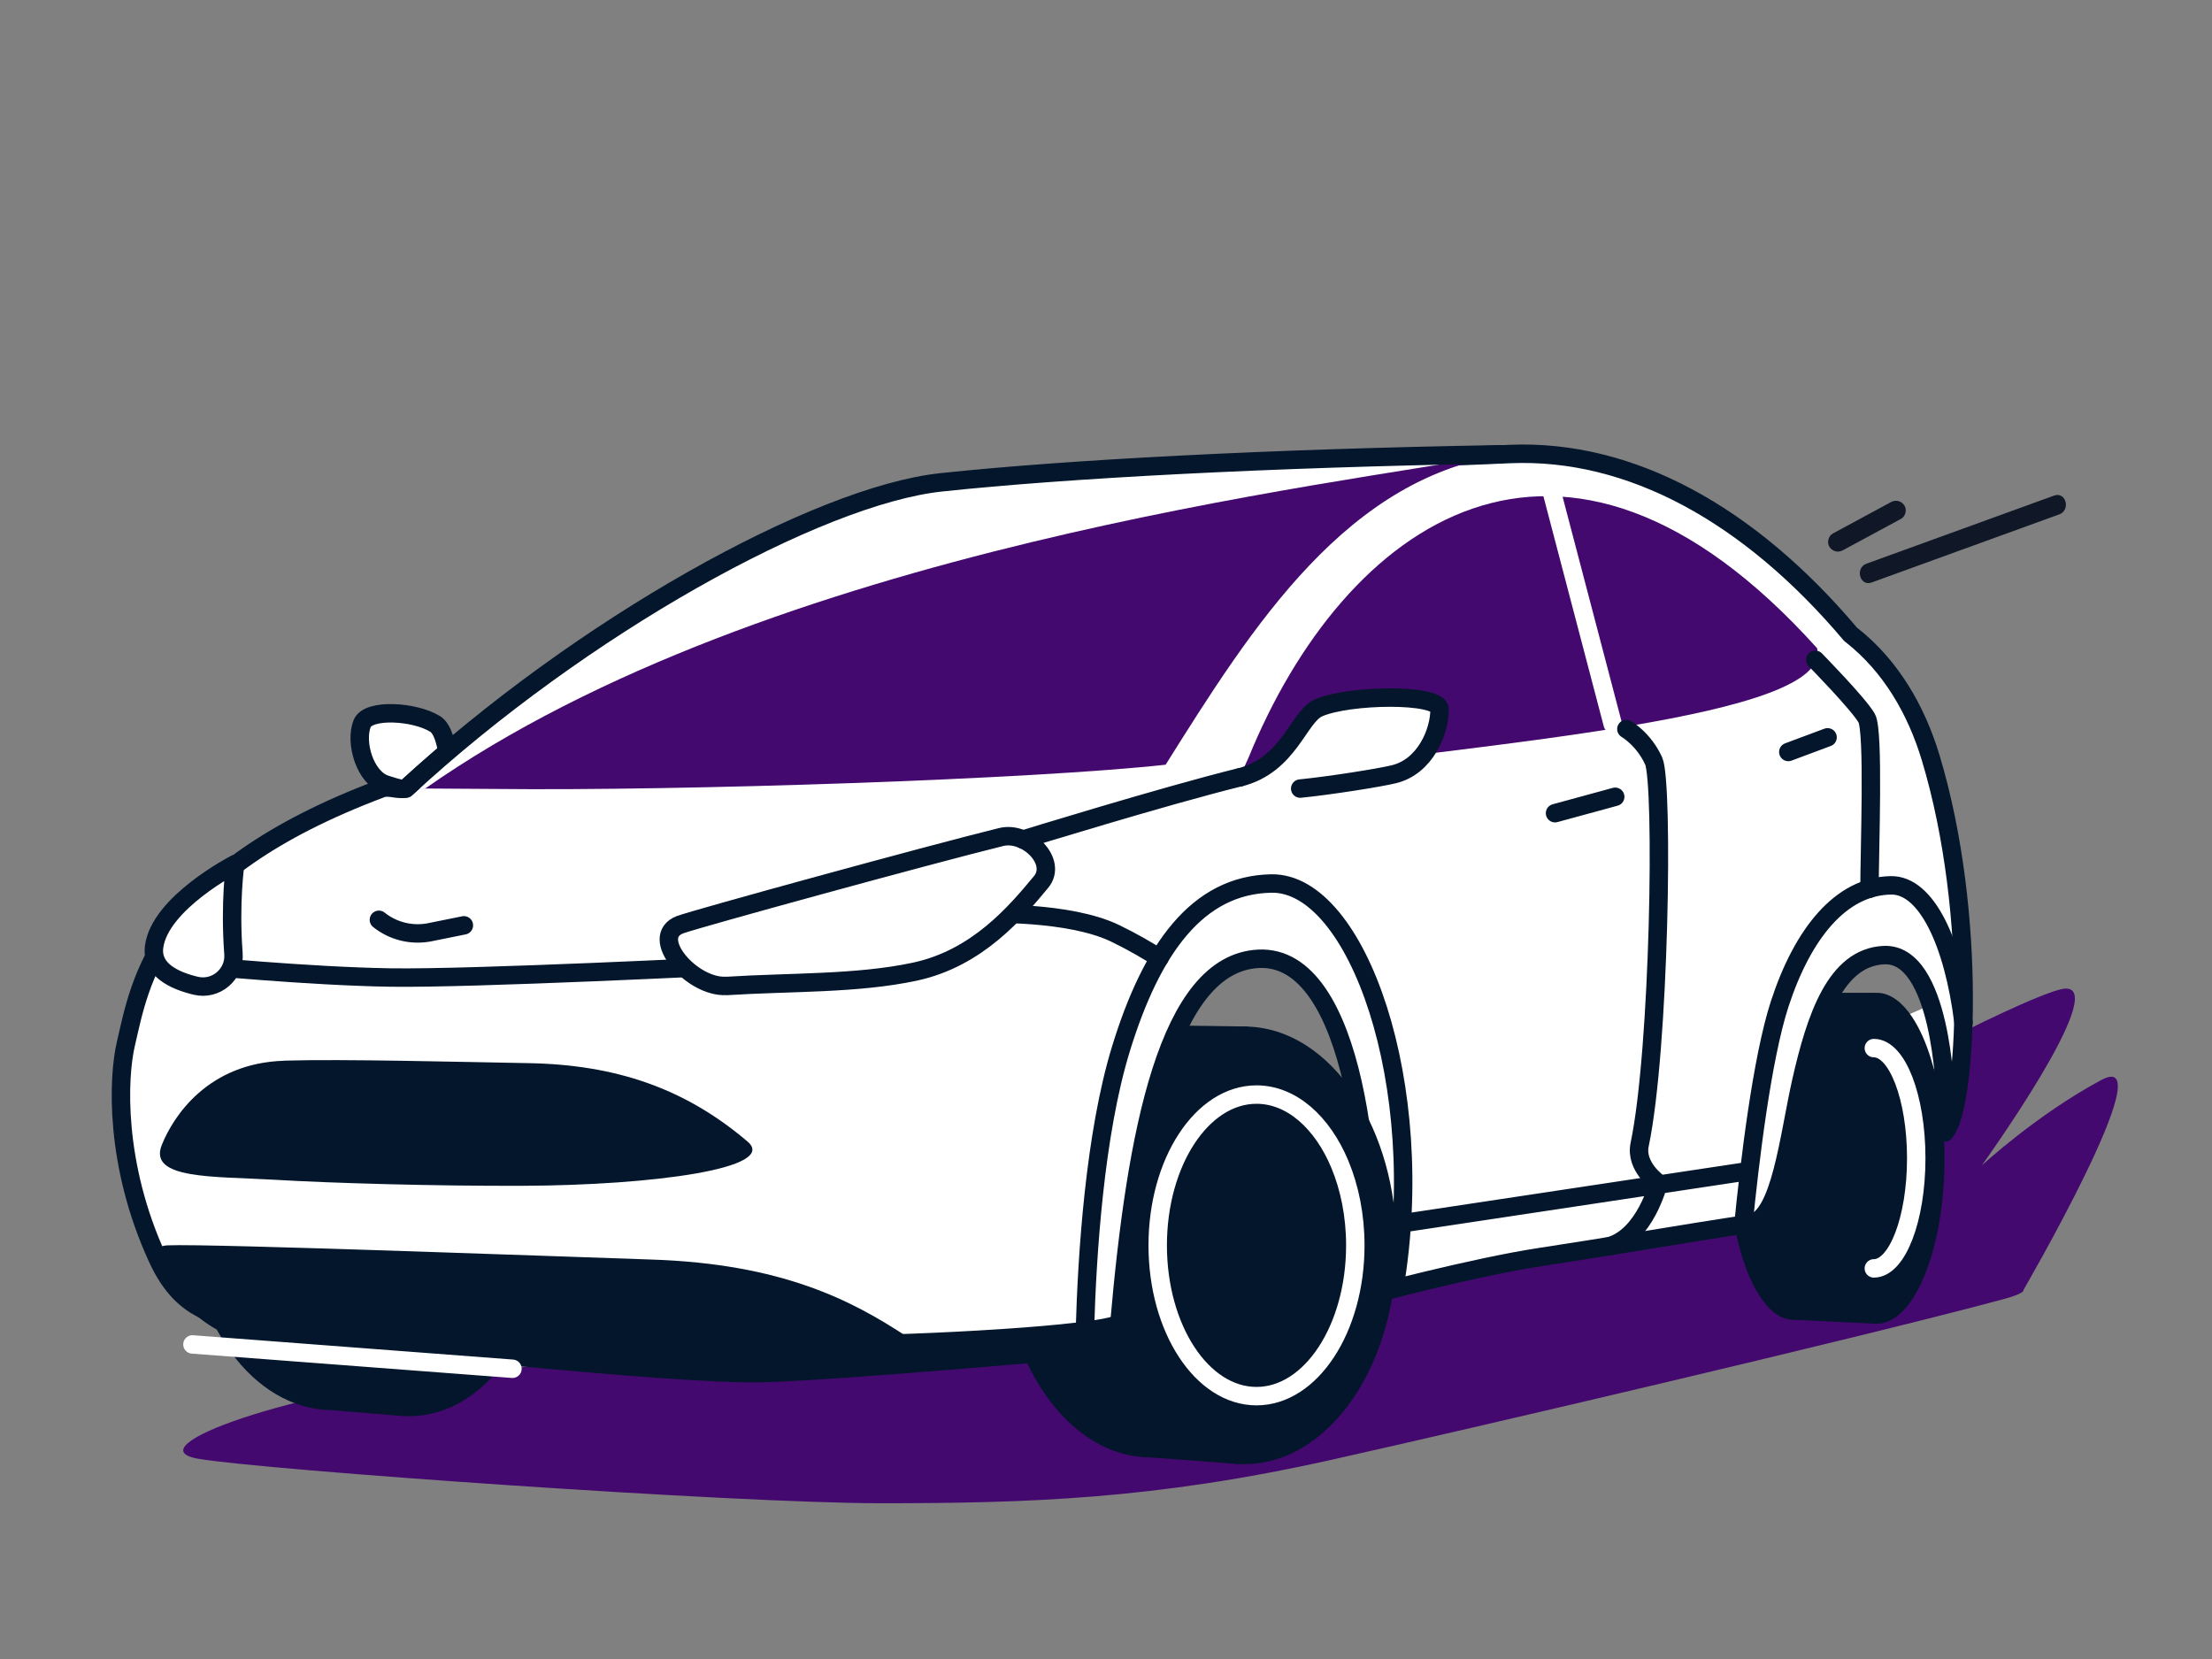 <svg xmlns="http://www.w3.org/2000/svg" width="240" height="180" fill="none" viewBox="0 0 240 180"><rect x="0" y="0" width="240" height="180" fill="#808080" stroke="none"/><path fill="#44096E" d="M219.43 140.16s15.52-26.7 8.56-22.98c-6.96 3.72-12.96 9.26-12.96 9.26s13.74-19.09 9.16-19.18c-4.58-.09-57.07 29.14-57.07 29.14l52.31 3.76Z"/><path fill="#fff" d="m210.98 118.148-.44-9.58-3.84 1.68 4.28 7.9Z"/><path fill="#44096E" d="M219.18 139.779c.44.05 1 .43-1.88 1.2-15.44 4.15-56.98 13.86-72.8 17.4-19.26 4.31-33.05 4.72-48.95 4.72-15.9 0-66.79-3.59-74.01-4.82-7.22-1.22 10.32-7.52 29.32-9.3 19-1.79 102.62-14.1 102.62-14.1s63.21 4.58 65.7 4.89v.01Z"/><path fill="#03162B" d="M45.28 110.639v-.17h-9.34c-8.52.13-15.4 9.6-15.4 21.27s6.88 21.14 15.4 21.26l7.56.62c.1 0 .2.02.3.02l.41.03v-.02h.24c8.28 0 14.99-9.64 14.99-21.53s-6.27-20.89-14.17-21.5l.01.02Z"/><path fill="#fff" d="M47.2 78.539c1.41.89 1.28 4.26 2.23 6.22 0 0 1.62 1.23.96 2.16-.36.51-.95.9-1.64.77-.44-.08-1.15-.79-1.57-1.31-2.1-.3-4.34-.93-5.36-1.27-2.25-.76-3.33-4.58-2.53-6.6.66-1.66 5.75-1.32 7.9.03h.01Z"/><path stroke="#03162B" stroke-linecap="round" stroke-linejoin="round" stroke-width="2" d="M47.2 78.539c1.41.89 1.28 4.26 2.23 6.22 0 0 1.62 1.23.96 2.16-.36.51-.95.9-1.64.77-.44-.08-1.15-.79-1.57-1.31-2.1-.3-4.34-.93-5.36-1.27-2.25-.76-3.33-4.58-2.53-6.6.66-1.66 5.75-1.32 7.9.03h.01Z"/><path fill="#03162B" d="M124.85 158.129c8.958 0 16.22-10.499 16.22-23.45 0-12.952-7.262-23.45-16.22-23.45-8.958 0-16.22 10.498-16.22 23.45 0 12.951 7.262 23.45 16.22 23.45Z"/><path fill="#03162B" d="m124.85 111.229 10.56.15-.76 47.49-9.8-.74v-46.9Zm62.68 14.23c0 9.79 3.16 17.74 7.06 17.74 3.9 0 7.06-7.94 7.06-17.74 0-9.8-3.16-17.73-7.06-17.73-3.9 0-7.06 7.94-7.06 17.73Z"/><path fill="#03162B" d="M194.6 107.719h8.87l.17 35.91-9.04-.44v-35.47Z"/><path fill="#03162B" d="M196.3 125.669c0 9.91 3.29 17.95 7.34 17.95s7.34-8.04 7.34-17.95-3.29-17.95-7.34-17.95-7.34 8.04-7.34 17.95Z"/><path stroke="#fff" stroke-linecap="round" stroke-linejoin="round" stroke-width="2" d="M203.31 137.619c2.54 0 4.6-5.35 4.6-11.95s-2.06-11.95-4.6-11.95"/><path fill="#fff" stroke="#03162B" stroke-linecap="round" stroke-linejoin="round" stroke-width="2" d="m211.01 122.869.04-4.14s-.39-15.43-6.68-15.1c-5.17.27-7.34 6.66-8.94 13.73-1.34 5.94-2.24 14.9-5.51 15.39-7.03 1.07-15.51 2.54-22.8 3.64-7.2 1.09-18.89 4.21-18.89 4.21 1.07-12.28-1.09-37.11-11.69-36.57-9.8.5-13.29 18.83-15.09 39.58-2.18 1.23-21.87 2.28-30.86 2.28-9.58 0-55.21-1.49-60.9-2.17-5.69-.69-9.75-.99-12.6-7.2-4.69-10.19-4.29-19.6-3.44-23.24 1.56-6.66 3.26-18.55 27.73-27.73.82-.31 1.75.2 2.65 0 18.35-16.72 41.8-29.97 58.31-32.21 16.09-2.19 42.17-3.27 61.51-4.08 13.05-.54 25.93 6.52 36.94 19.57l.12.09c4.26 3.36 7 8.11 8.57 13.31 5.18 17.19 3.85 38.26 1.52 40.63l.01.01Z"/><path fill="#03162B" d="M119.14 147.229c1.33-.82 2.06-1.97 2.31-3.6 0 0-21.21 2.61-23.07 1.38-5.95-3.91-13.51-7.89-27.72-8.35-7.2-.23-47.99-1.75-52.47-1.54-4.49.2 3.04 9.31 7.33 9.84 10.76 1.33 47.71 5.29 57.22 5.02 9.38-.27 36.39-2.74 36.39-2.74l.01-.01Zm-88.3-32.15c6.38-.19 18.93.14 26.45.27 9.59.16 17.08 2.77 23.82 8.51 3.38 2.88-10.15 4.75-24.51 4.8-9.33.03-20.5-.28-26.89-.66-6.39-.38-13.66-.01-12.16-3.76 1.25-3.13 5.01-8.9 13.29-9.15v-.01Z"/><path fill="#44096E" d="M163.86 49.26c-17.67 2.24-28 18.76-37.39 33.71-14.39 1.58-52.05 2.86-72.96 2.63-.71 0-8.82-.05-9.48-.06 18.96-17.53 44.65-31.81 58.11-33.23 13.43-1.43 35.27-2.61 60.64-3.04.35 0 .7 0 1.07-.02l.01.01Z"/><path fill="#44096E" d="M197.16 70.35c1.66 7.56-35.41 10.27-62.61 13.98 0 0 .3-.82.9-2.09 10.34-25.38 33.93-42.8 61.72-11.89h-.01Z"/><path fill="#03162B" d="M151.52 135.119c0 1.61-.11 3.2-.32 4.72-1.53 10.85-8.19 19.02-16.19 19.02-6.92 0-12.83-6.1-15.3-14.75.85-.16 1.46-.32 1.74-.48.96-11.1 2.4-21.51 5.04-28.86 2.49-2.16 5.4-3.39 8.51-3.39 4.75 0 9.03 2.88 12.04 7.5 2.77 4.25 4.48 9.96 4.48 16.24Z"/><path stroke="#fff" stroke-linecap="round" stroke-linejoin="round" stroke-width="2" d="M125.61 135.12c0 9.04 4.8 16.36 10.72 16.36 5.92 0 10.72-7.33 10.72-16.36 0-3.24-.62-6.26-1.68-8.8-1.9-4.55-5.24-7.56-9.04-7.56-5.92 0-10.72 7.33-10.72 16.36Z"/><path stroke="#03162B" stroke-linecap="round" stroke-linejoin="round" stroke-width="2" d="M196.96 71.59s4.65 4.74 5.57 6.32c.81 1.4.31 14.33.31 18.52M79.21 104.8s-28.02 1.4-36.86 1.26c-8.84-.14-20.92-1.31-20.92-1.31m85.53-5.6s8.99-.31 14.02 2.11c2 .97 3.63 1.93 4.81 2.7"/><path fill="#fff" stroke="#03162B" stroke-linecap="round" stroke-linejoin="round" stroke-width="2" d="M78.82 106.968c-3.75.24-8.54-5.31-5.03-6.64 1.64-.62 26.99-7.58 34.83-9.51 2.78-.69 6.16 2.66 4.34 4.87-2.73 3.29-6.91 8.27-13.67 9.73-6.28 1.35-13.54 1.12-20.47 1.56v-.01Zm-53.49-3.498c.17 2.25-1.91 4.01-4.1 3.48-2.42-.58-4.82-1.77-4.51-4.21.6-4.77 8.8-8.99 8.8-8.99s-.61 4.11-.19 9.72Z"/><path fill="#fff" d="M141.07 85.56c3.21-.32 8.58-1.17 10.14-1.55 3.45-.82 5-4.67 4.98-7.06-.02-1.72-9.86-1.6-13.15-.14-2.15.96-3.17 6.17-8.5 7.53"/><path stroke="#03162B" stroke-linecap="round" stroke-linejoin="round" stroke-width="2" d="M141.07 85.56c3.21-.32 8.58-1.17 10.14-1.55 3.45-.82 5-4.67 4.98-7.06-.02-1.72-9.86-1.6-13.15-.14-2.15.96-3.17 6.17-8.5 7.53"/><path fill="#fff" d="M162.8 49.28c-17.6 3.31-79.32 10.07-116.7 36.3-.71 0-1.4-.02-2.06-.03C63 68.02 88.69 53.74 102.15 52.32c13.43-1.43 35.27-2.61 60.64-3.04h.01Z"/><path stroke="#fff" stroke-linecap="round" stroke-linejoin="round" stroke-width="2" d="m167.88 51.51 7.1 27.06"/><path stroke="#03162B" stroke-linecap="round" stroke-linejoin="round" stroke-width="2" d="M44.04 85.56C63 68.03 88.69 53.75 102.15 52.33c13.43-1.43 35.27-2.61 60.64-3.04m13.67 29.81s1.88 1.08 2.96 3.46.66 31.26-1.52 41.63c-.51 2.4 2.04 4.18 2.04 4.18s-1.43 5.72-5.3 6.84m-56.93 9.2c.23-8.29 1.07-21.38 3.92-30.64 3.32-10.79 8.27-17.78 16.32-17.91 9.32-.15 17.09 21.91 13.32 43.96m37.89-6.941c.65-6.59 2-18.02 3.94-23.97 2.49-7.61 6.62-12.76 12.06-12.85 3.86-.07 6.8 6.22 7.88 14.89M111 91.09s15.29-4.72 23.54-6.76m17.65 48.389 37.6-5.67M168.72 88.23l6.53-1.78m18.78-4.86 4.26-1.59"/><path fill="#101828" d="M203.07 63.199c6.79-2.46 13.58-4.93 20.36-7.39 1.27-.46.72-2.51-.56-2.04-6.79 2.46-13.58 4.93-20.36 7.39-1.27.46-.72 2.51.56 2.04Zm-3.13-3.489c2.1-1.14 4.21-2.27 6.31-3.41.49-.26.68-.98.38-1.45-.32-.5-.93-.66-1.45-.38-2.1 1.14-4.21 2.27-6.31 3.41-.49.26-.68.98-.38 1.45.32.5.93.66 1.45.38Z"/><path stroke="#03162B" stroke-linecap="round" stroke-linejoin="round" stroke-width="2" d="M41.11 99.799a6.75 6.75 0 0 0 5.56 1.34l3.66-.74"/><path stroke="#fff" stroke-linecap="round" stroke-linejoin="round" stroke-width="2" d="m20.88 145.869 34.72 2.64"/></svg>